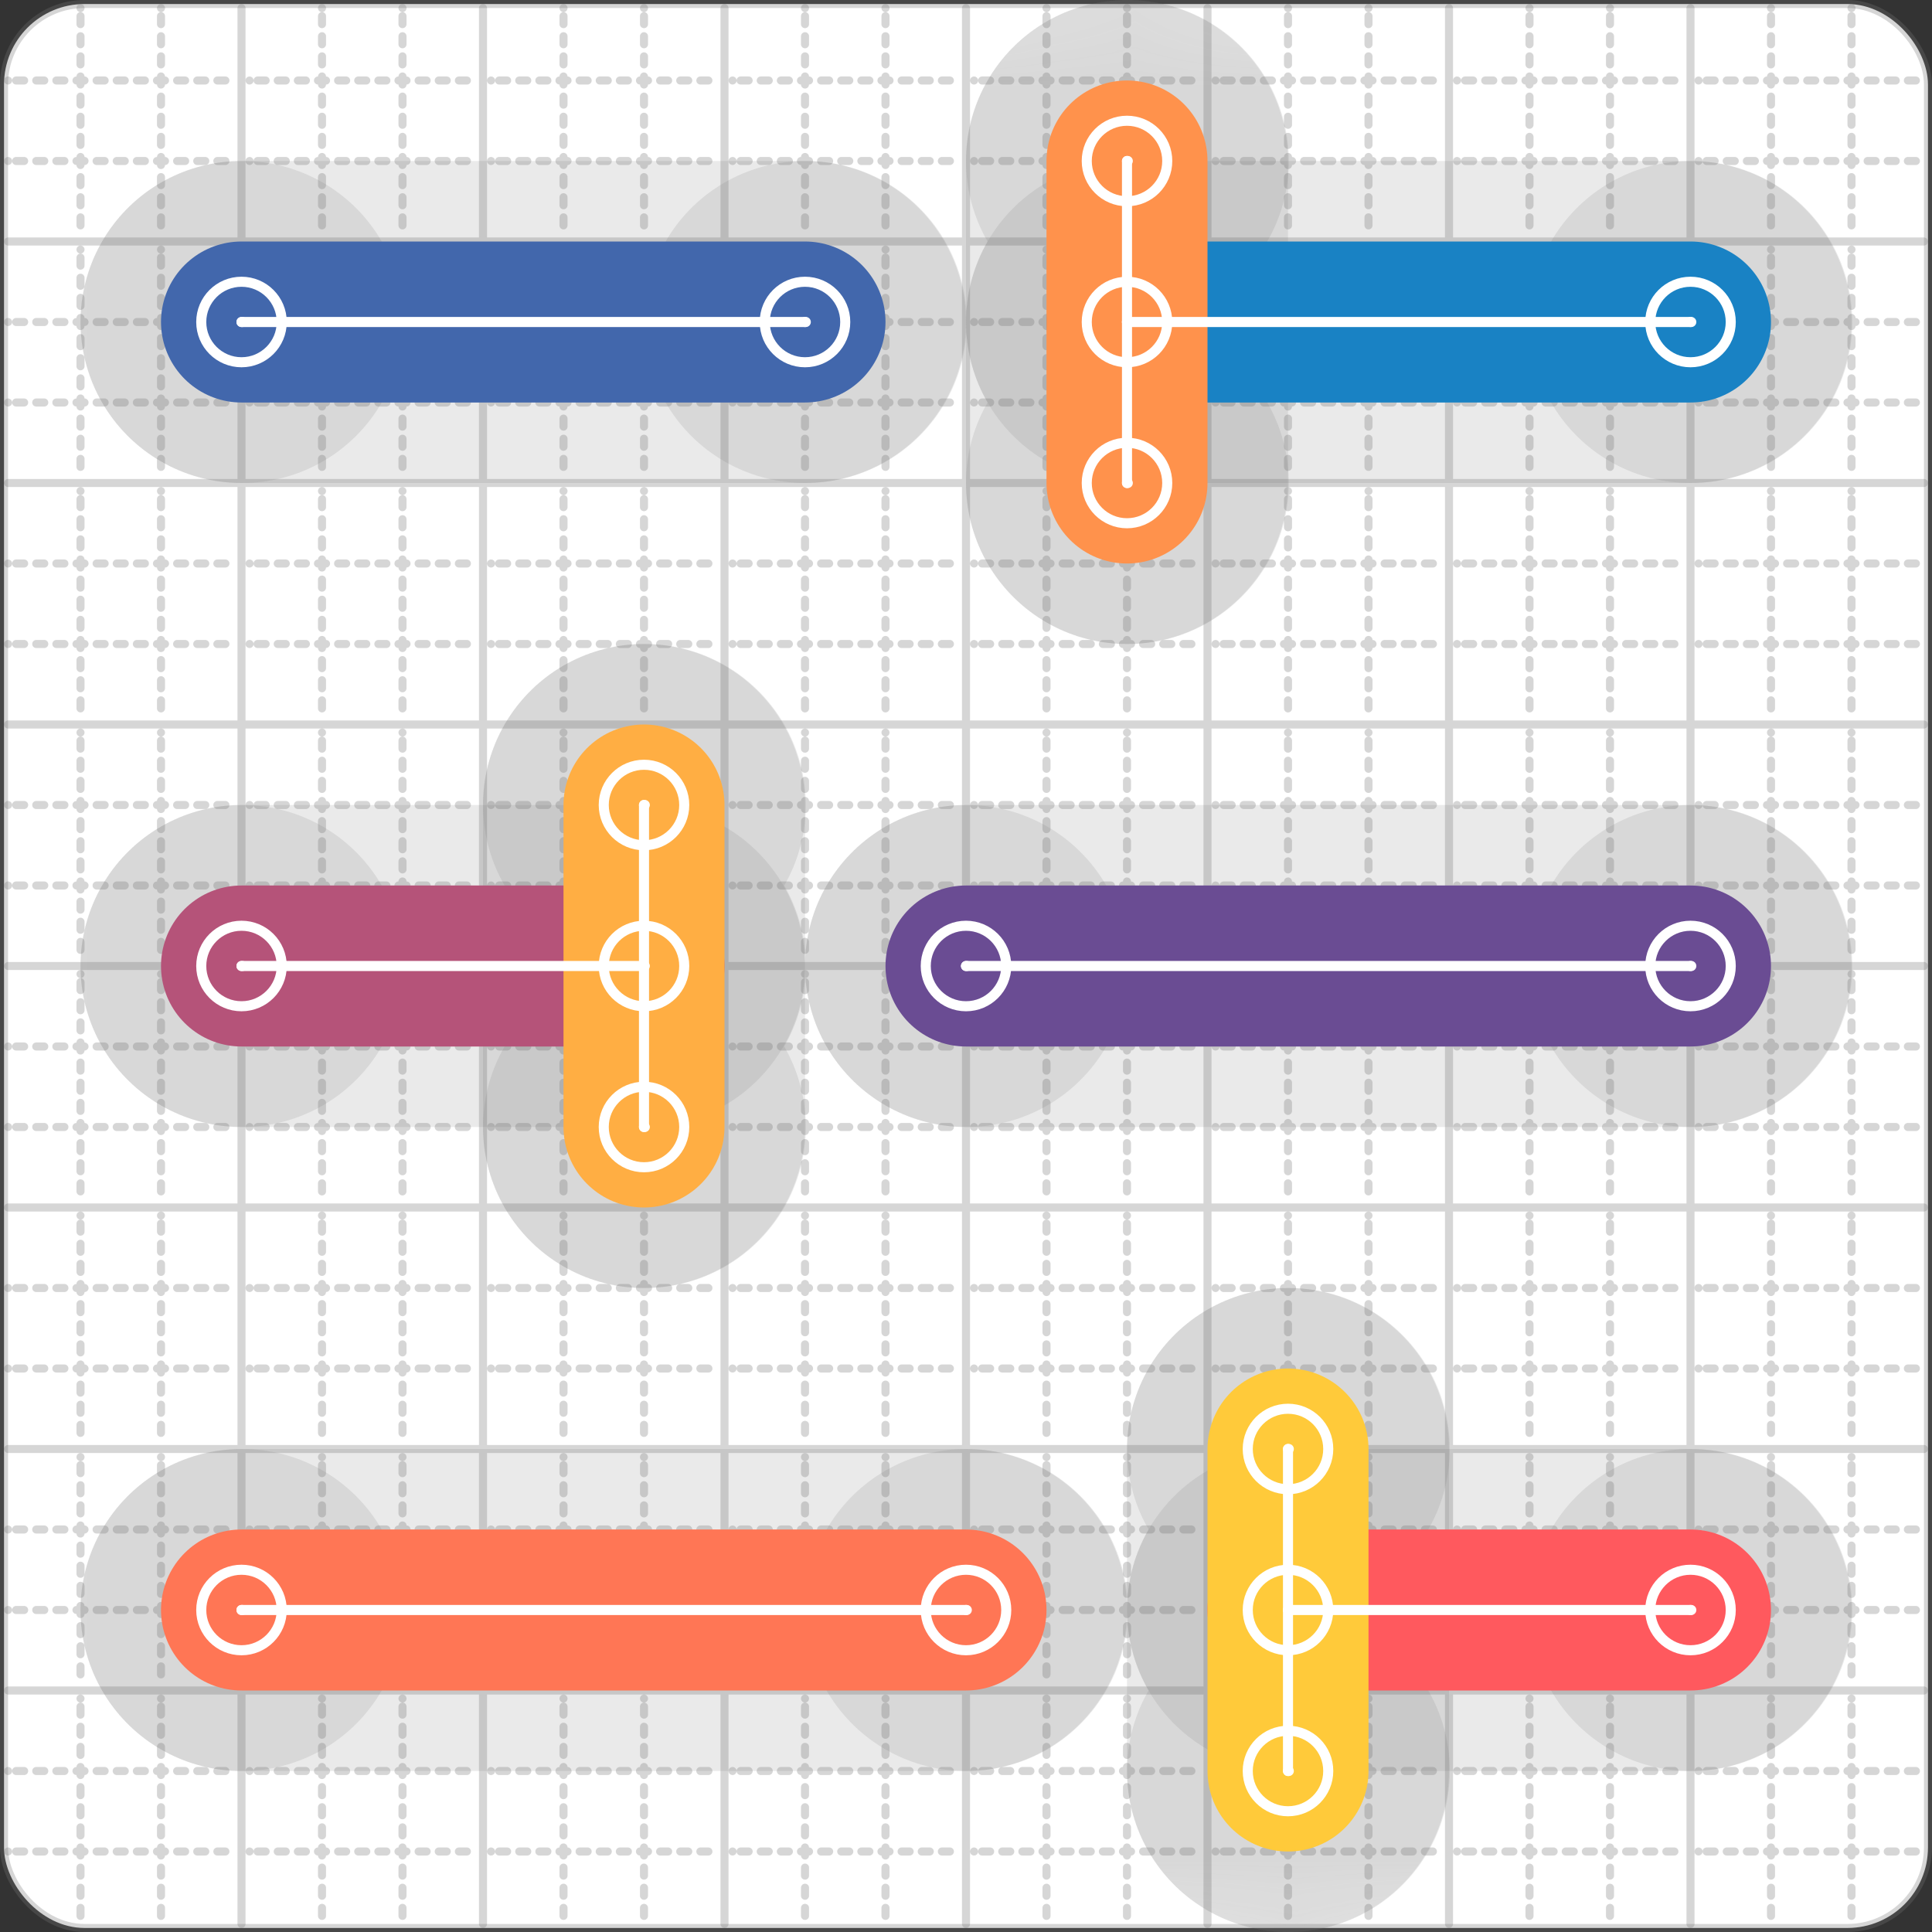 <svg xmlns="http://www.w3.org/2000/svg" width="24" height="24" viewBox="0 0 24 24" fill="none" stroke="currentColor" stroke-width="2" stroke-linecap="round" stroke-linejoin="round"><rect x="0" y="0" width="24" height="24" fill="#333333" stroke="none"/><style>
  @media screen and (prefers-color-scheme: light) {
    .svg-preview-grid-rect { fill: none }
  }
  @media screen and (prefers-color-scheme: dark) {
    .svg-preview-grid-rect { fill: none }
    .svg
    .svg-preview-grid-group,
    .svg-preview-radii-group,
    .svg-preview-shadow-mask-group,
    .svg-preview-shadow-group {
      stroke: #fff;
    }
  }
</style><g class="svg-preview-grid-group" stroke-linecap="butt" stroke-width="0.1" stroke="#777" stroke-opacity="0.3"><rect class="svg-preview-grid-rect" width="23.9" height="23.9" x="0.05" y="0.05" rx="1" fill="#fff"></rect><path stroke-dasharray="0 0.1 0.1 0.15 0.1 0.15 0.1 0.15 0.1 0.15 0.1 0.15 0.1 0.15 0.1 0.15 0.1 0.15 0.1 0.15 0.1 0.15 0.1 0.15 0 0.15" stroke-width="0.1" d="M0.1 1h23.8M1 0.1v23.8M0.1 2h23.8M2 0.1v23.8M0.1 4h23.8M4 0.1v23.8M0.1 5h23.8M5 0.1v23.8M0.1 7h23.8M7 0.1v23.8M0.1 8h23.8M8 0.1v23.8M0.1 10h23.8M10 0.1v23.8M0.1 11h23.8M11 0.1v23.8M0.1 13h23.8M13 0.1v23.8M0.1 14h23.8M14 0.1v23.8M0.1 16h23.8M16 0.1v23.8M0.1 17h23.8M17 0.1v23.8M0.1 19h23.8M19 0.1v23.8M0.1 20h23.8M20 0.1v23.8M0.1 22h23.8M22 0.1v23.8M0.1 23h23.8M23 0.1v23.8"></path><path d="M0.1 3h23.8M3 0.1v23.8M0.1 6h23.8M6 0.1v23.8M0.1 9h23.8M9 0.1v23.8M0.1 12h23.8M12 0.1v23.8M0.1 15h23.8M15 0.1v23.8M0.1 18h23.8M18 0.1v23.8M0.1 21h23.8M21 0.1v23.8"></path></g><g class="svg-preview-shadow-mask-group" stroke-width="4" stroke="#777" stroke-opacity="0.15"><mask id="svg-preview-shadow-mask-0" maskUnits="userSpaceOnUse" stroke-opacity="1" stroke-width="4" stroke="#000"><rect x="0" y="0" width="24" height="24" fill="#fff" stroke="none" rx="1"></rect><path d="M21 4h.01M14 4h.01"></path></mask><mask id="svg-preview-shadow-mask-1" maskUnits="userSpaceOnUse" stroke-opacity="1" stroke-width="4" stroke="#000"><rect x="0" y="0" width="24" height="24" fill="#fff" stroke="none" rx="1"></rect><path d="M10 4h.01M3 4h.01"></path></mask><mask id="svg-preview-shadow-mask-2" maskUnits="userSpaceOnUse" stroke-opacity="1" stroke-width="4" stroke="#000"><rect x="0" y="0" width="24" height="24" fill="#fff" stroke="none" rx="1"></rect><path d="M21 12h.01M12 12h.01"></path></mask><mask id="svg-preview-shadow-mask-3" maskUnits="userSpaceOnUse" stroke-opacity="1" stroke-width="4" stroke="#000"><rect x="0" y="0" width="24" height="24" fill="#fff" stroke="none" rx="1"></rect><path d="M8 12h.01M3 12h.01"></path></mask><mask id="svg-preview-shadow-mask-4" maskUnits="userSpaceOnUse" stroke-opacity="1" stroke-width="4" stroke="#000"><rect x="0" y="0" width="24" height="24" fill="#fff" stroke="none" rx="1"></rect><path d="M21 20h.01M16 20h.01"></path></mask><mask id="svg-preview-shadow-mask-5" maskUnits="userSpaceOnUse" stroke-opacity="1" stroke-width="4" stroke="#000"><rect x="0" y="0" width="24" height="24" fill="#fff" stroke="none" rx="1"></rect><path d="M12 20h.01M3 20h.01"></path></mask><mask id="svg-preview-shadow-mask-6" maskUnits="userSpaceOnUse" stroke-opacity="1" stroke-width="4" stroke="#000"><rect x="0" y="0" width="24" height="24" fill="#fff" stroke="none" rx="1"></rect><path d="M14 2h.01M14 6h.01"></path></mask><mask id="svg-preview-shadow-mask-7" maskUnits="userSpaceOnUse" stroke-opacity="1" stroke-width="4" stroke="#000"><rect x="0" y="0" width="24" height="24" fill="#fff" stroke="none" rx="1"></rect><path d="M8 10h.01M8 14h.01"></path></mask><mask id="svg-preview-shadow-mask-8" maskUnits="userSpaceOnUse" stroke-opacity="1" stroke-width="4" stroke="#000"><rect x="0" y="0" width="24" height="24" fill="#fff" stroke="none" rx="1"></rect><path d="M16 18h.01M16 22h.01"></path></mask></g><g class="svg-preview-shadow-group" stroke-width="4" stroke="#777" stroke-opacity="0.15"><path mask="url(#svg-preview-shadow-mask-0)" d="M 21 4 L 14 4"></path><path mask="url(#svg-preview-shadow-mask-1)" d="M 10 4 L 3 4"></path><path mask="url(#svg-preview-shadow-mask-2)" d="M 21 12 L 12 12"></path><path mask="url(#svg-preview-shadow-mask-3)" d="M 8 12 L 3 12"></path><path mask="url(#svg-preview-shadow-mask-4)" d="M 21 20 L 16 20"></path><path mask="url(#svg-preview-shadow-mask-5)" d="M 12 20 L 3 20"></path><path mask="url(#svg-preview-shadow-mask-6)" d="M 14 2 L 14 6"></path><path mask="url(#svg-preview-shadow-mask-7)" d="M 8 10 L 8 14"></path><path mask="url(#svg-preview-shadow-mask-8)" d="M 16 18 L 16 22"></path><path d="M21 4h.01M14 4h.01M10 4h.01M3 4h.01M21 12h.01M12 12h.01M8 12h.01M3 12h.01M21 20h.01M16 20h.01M12 20h.01M3 20h.01M14 2h.01M14 6h.01M8 10h.01M8 14h.01M16 18h.01M16 22h.01"></path></g><g class="svg-preview-handles-group" stroke-width="0.12" stroke="#777" stroke-opacity="0.6"></g><g class="svg-preview-colored-path-group"><path d="M 21 4 L 14 4" stroke="#1982c4"></path><path d="M 10 4 L 3 4" stroke="#4267AC"></path><path d="M 21 12 L 12 12" stroke="#6a4c93"></path><path d="M 8 12 L 3 12" stroke="#B55379"></path><path d="M 21 20 L 16 20" stroke="#FF595E"></path><path d="M 12 20 L 3 20" stroke="#FF7655"></path><path d="M 14 2 L 14 6" stroke="#ff924c"></path><path d="M 8 10 L 8 14" stroke="#FFAE43"></path><path d="M 16 18 L 16 22" stroke="#ffca3a"></path></g><g class="svg-preview-radii-group" stroke-width="0.12" stroke-dasharray="0 0.25 0.25" stroke="#777" stroke-opacity="0.3"></g><g class="svg-preview-control-path-marker-mask-group" stroke-width="1" stroke="#000"><mask id="svg-preview-control-path-marker-mask-0" maskUnits="userSpaceOnUse"><rect x="0" y="0" width="24" height="24" fill="#fff" stroke="none" rx="1"></rect><path d="M21 4h.01"></path><path d="M14 4h.01"></path></mask><mask id="svg-preview-control-path-marker-mask-1" maskUnits="userSpaceOnUse"><rect x="0" y="0" width="24" height="24" fill="#fff" stroke="none" rx="1"></rect><path d="M10 4h.01"></path><path d="M3 4h.01"></path></mask><mask id="svg-preview-control-path-marker-mask-2" maskUnits="userSpaceOnUse"><rect x="0" y="0" width="24" height="24" fill="#fff" stroke="none" rx="1"></rect><path d="M21 12h.01"></path><path d="M12 12h.01"></path></mask><mask id="svg-preview-control-path-marker-mask-3" maskUnits="userSpaceOnUse"><rect x="0" y="0" width="24" height="24" fill="#fff" stroke="none" rx="1"></rect><path d="M8 12h.01"></path><path d="M3 12h.01"></path></mask><mask id="svg-preview-control-path-marker-mask-4" maskUnits="userSpaceOnUse"><rect x="0" y="0" width="24" height="24" fill="#fff" stroke="none" rx="1"></rect><path d="M21 20h.01"></path><path d="M16 20h.01"></path></mask><mask id="svg-preview-control-path-marker-mask-5" maskUnits="userSpaceOnUse"><rect x="0" y="0" width="24" height="24" fill="#fff" stroke="none" rx="1"></rect><path d="M12 20h.01"></path><path d="M3 20h.01"></path></mask><mask id="svg-preview-control-path-marker-mask-6" maskUnits="userSpaceOnUse"><rect x="0" y="0" width="24" height="24" fill="#fff" stroke="none" rx="1"></rect><path d="M14 2h.01"></path><path d="M14 6h.01"></path></mask><mask id="svg-preview-control-path-marker-mask-7" maskUnits="userSpaceOnUse"><rect x="0" y="0" width="24" height="24" fill="#fff" stroke="none" rx="1"></rect><path d="M8 10h.01"></path><path d="M8 14h.01"></path></mask><mask id="svg-preview-control-path-marker-mask-8" maskUnits="userSpaceOnUse"><rect x="0" y="0" width="24" height="24" fill="#fff" stroke="none" rx="1"></rect><path d="M16 18h.01"></path><path d="M16 22h.01"></path></mask></g><g class="svg-preview-control-path-group" stroke="#fff" stroke-width="0.125"><path mask="url(#svg-preview-control-path-marker-mask-0)" d="M 21 4 L 14 4"></path><path mask="url(#svg-preview-control-path-marker-mask-1)" d="M 10 4 L 3 4"></path><path mask="url(#svg-preview-control-path-marker-mask-2)" d="M 21 12 L 12 12"></path><path mask="url(#svg-preview-control-path-marker-mask-3)" d="M 8 12 L 3 12"></path><path mask="url(#svg-preview-control-path-marker-mask-4)" d="M 21 20 L 16 20"></path><path mask="url(#svg-preview-control-path-marker-mask-5)" d="M 12 20 L 3 20"></path><path mask="url(#svg-preview-control-path-marker-mask-6)" d="M 14 2 L 14 6"></path><path mask="url(#svg-preview-control-path-marker-mask-7)" d="M 8 10 L 8 14"></path><path mask="url(#svg-preview-control-path-marker-mask-8)" d="M 16 18 L 16 22"></path></g><g class="svg-preview-control-path-marker-group" stroke="#fff" stroke-width="0.125"><path d="M21 4h.01M14 4h.01M10 4h.01M3 4h.01M21 12h.01M12 12h.01M8 12h.01M3 12h.01M21 20h.01M16 20h.01M12 20h.01M3 20h.01M14 2h.01M14 6h.01M8 10h.01M8 14h.01M16 18h.01M16 22h.01"></path><circle cx="21" cy="4" r="0.5"></circle><circle cx="14" cy="4" r="0.5"></circle><circle cx="10" cy="4" r="0.5"></circle><circle cx="3" cy="4" r="0.5"></circle><circle cx="21" cy="12" r="0.5"></circle><circle cx="12" cy="12" r="0.5"></circle><circle cx="8" cy="12" r="0.5"></circle><circle cx="3" cy="12" r="0.5"></circle><circle cx="21" cy="20" r="0.5"></circle><circle cx="16" cy="20" r="0.5"></circle><circle cx="12" cy="20" r="0.5"></circle><circle cx="3" cy="20" r="0.5"></circle><circle cx="14" cy="2" r="0.5"></circle><circle cx="14" cy="6" r="0.5"></circle><circle cx="8" cy="10" r="0.5"></circle><circle cx="8" cy="14" r="0.5"></circle><circle cx="16" cy="18" r="0.5"></circle><circle cx="16" cy="22" r="0.5"></circle></g><g class="svg-preview-handles-group" stroke-width="0.12" stroke="#FFF" stroke-opacity="0.3"></g></svg>